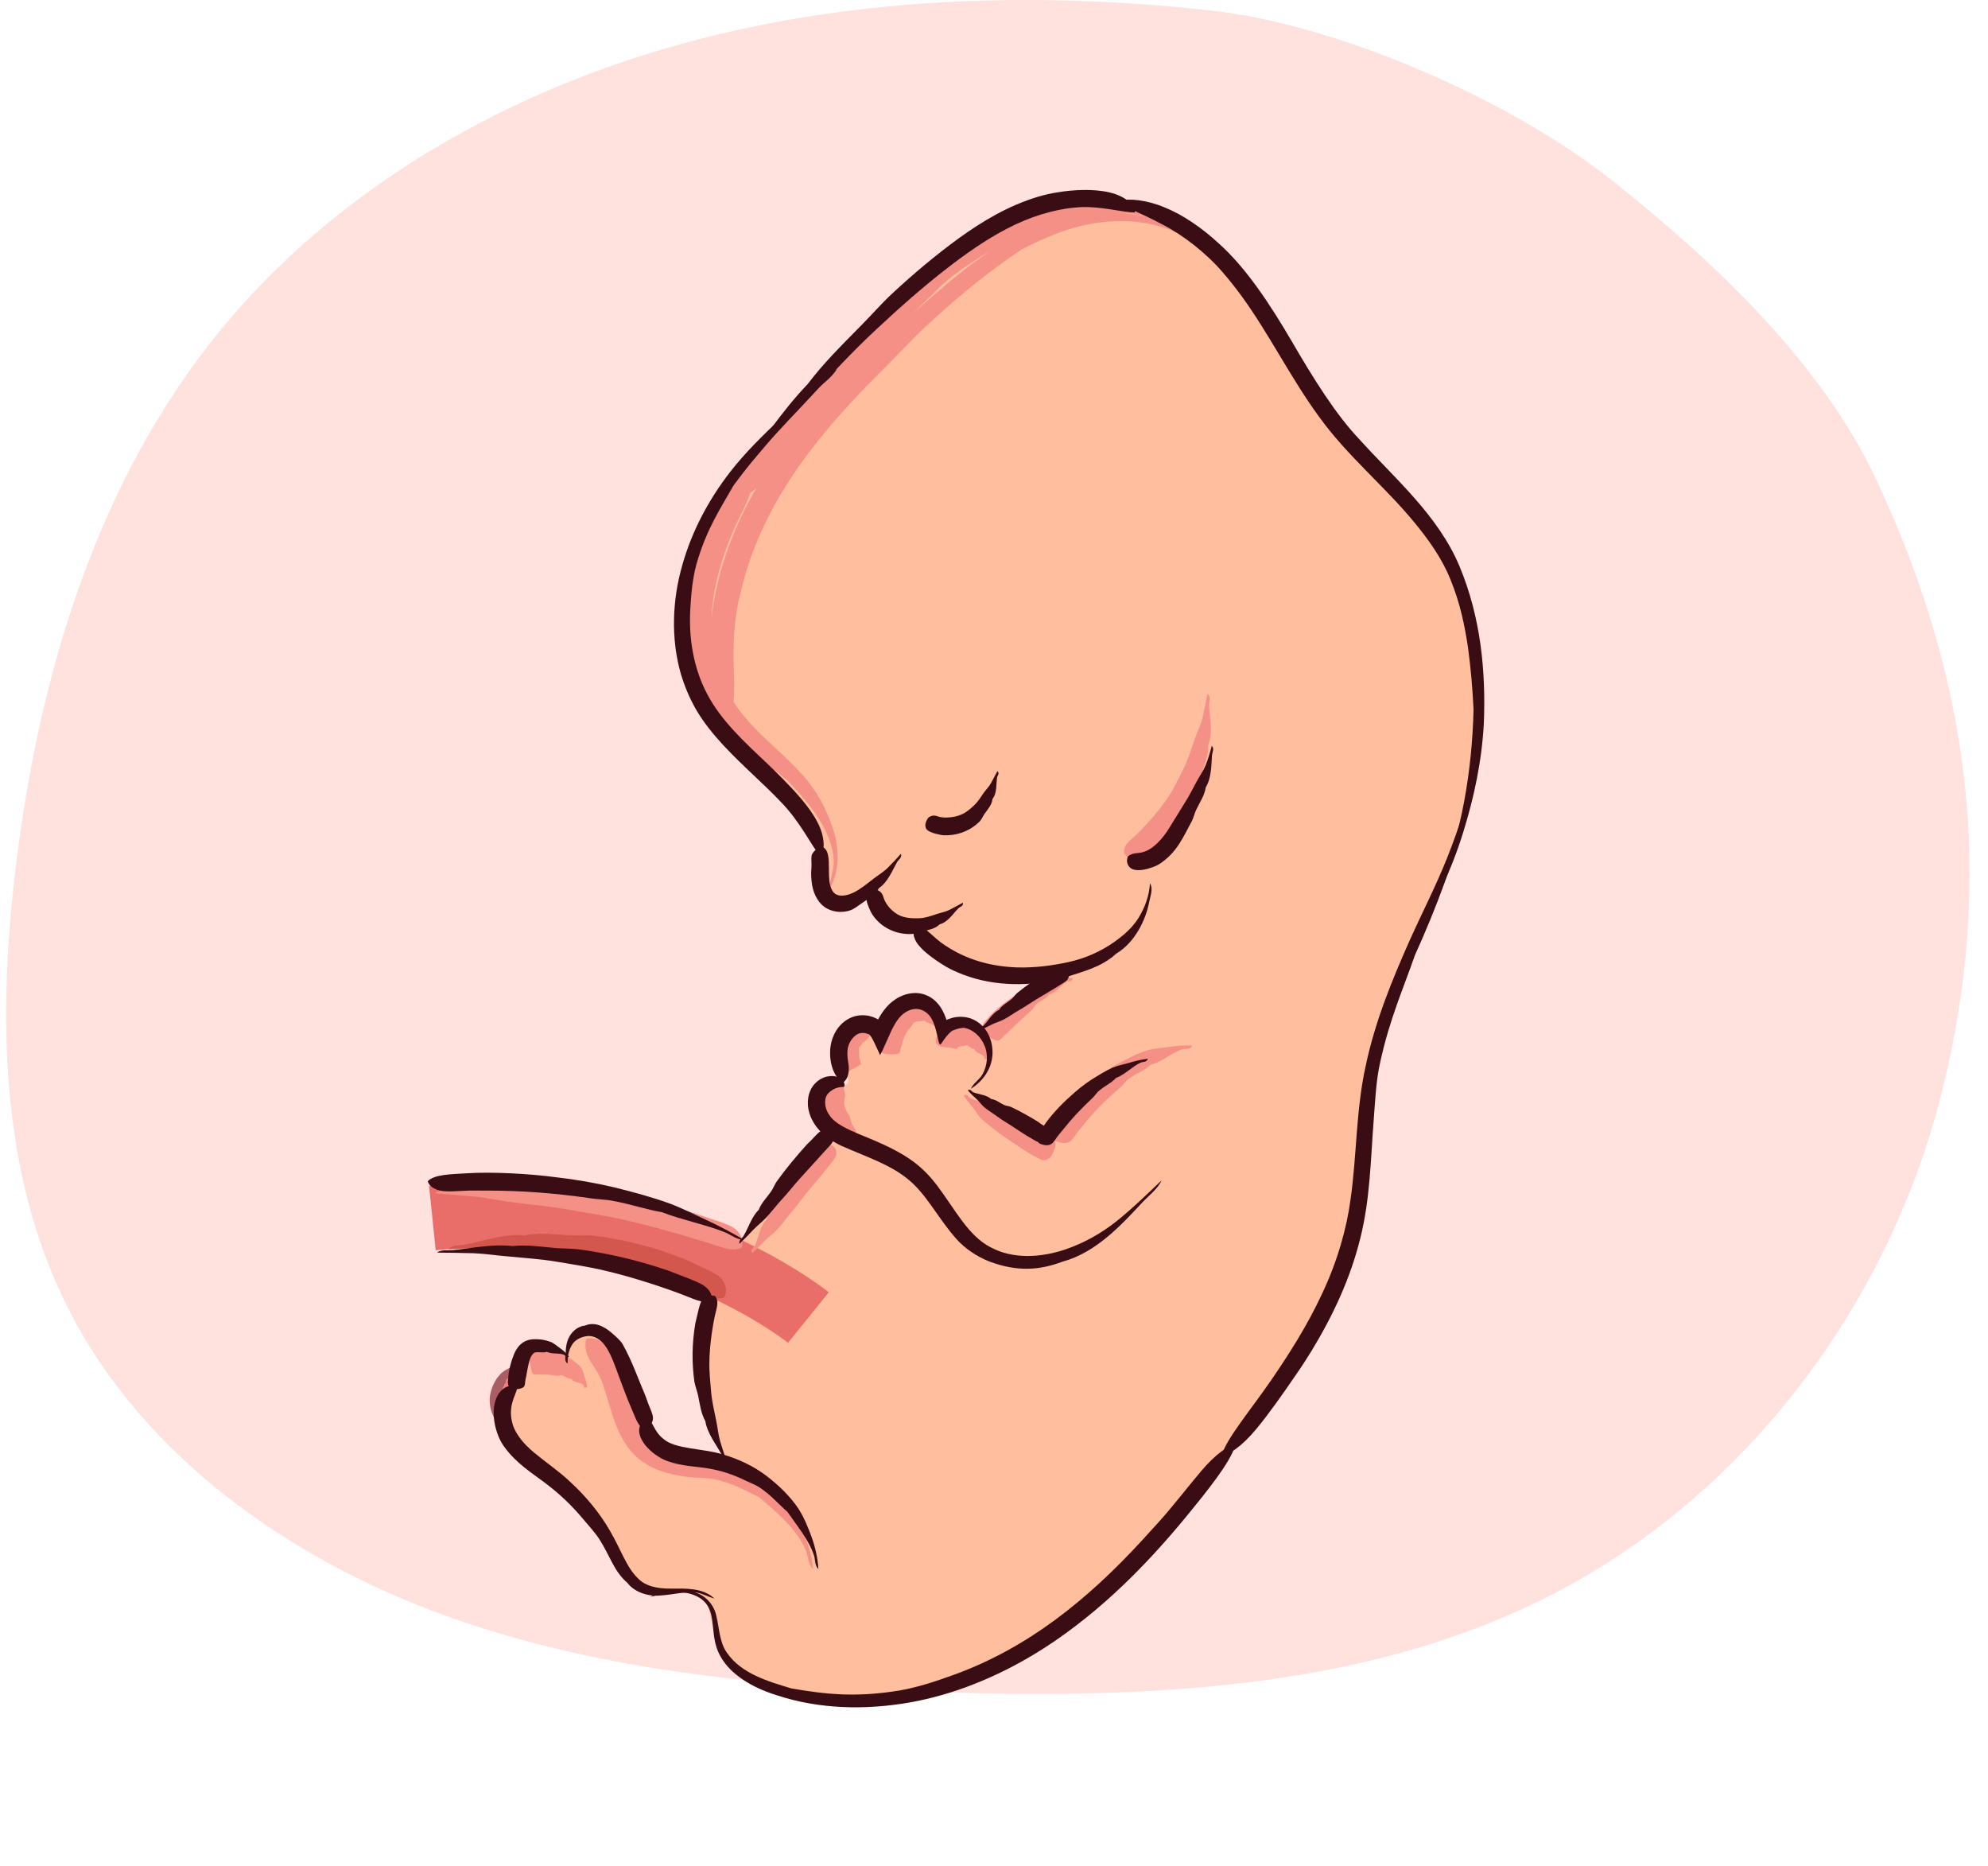 <svg width="81" height="76" viewBox="0 0 81 76" fill="none" xmlns="http://www.w3.org/2000/svg">
<path d="M49.299 0.424C41.94 -0.385 34.384 -0.116 27.286 1.924C20.189 3.965 13.562 7.853 8.974 13.461C3.927 19.631 1.593 27.502 0.644 35.309C-0.096 41.397 -0.005 47.82 2.791 53.324C5.813 59.273 11.739 63.504 18.173 65.822C24.607 68.139 31.562 68.733 38.426 68.938C46.672 69.185 55.242 68.832 62.616 65.264C70.939 61.236 76.903 53.284 79.103 44.556C81.303 35.827 80.293 27.748 76.46 19.561C74.229 14.799 69.898 10.703 65.718 7.379C61.538 4.055 54.514 0.991 49.299 0.424Z" fill="#FFE1DE"/>
<path d="M21.843 56.018C21.275 55.801 20.567 56.079 20.295 56.622C20.023 57.165 20.222 57.896 20.731 58.228C21.239 58.56 21.986 58.452 22.381 57.991C22.776 57.529 22.771 56.777 22.371 56.32C21.973 55.863 21.23 55.755 20.715 56.076" fill="#F27E84"/>
<path d="M55.542 26.828C54.975 26.612 54.267 26.89 53.994 27.432C53.723 27.975 53.922 28.706 54.431 29.039C54.939 29.371 55.686 29.261 56.081 28.801C56.476 28.34 56.47 27.588 56.071 27.131C55.672 26.673 54.93 26.565 54.415 26.886" fill="#F27E84"/>
<path fill-rule="evenodd" clip-rule="evenodd" d="M45.112 23.975C45.367 24.006 45.606 24.213 45.847 24.339C46.603 24.753 47.527 25.199 48.244 25.789C48.815 26.134 49.245 26.507 49.88 27.046C50.16 27.273 50.443 27.49 50.704 27.716C51.8 28.729 52.742 29.786 53.637 31.002C53.726 31.133 53.818 31.266 53.916 31.41C54.141 31.736 54.41 32.132 54.589 32.46C54.776 32.827 54.795 33.169 54.654 33.287C54.34 33.141 54.028 32.546 53.658 32.014C53.047 31.112 52.113 29.921 51.398 29.148C50.86 28.546 50.259 27.989 49.691 27.45C49.103 26.901 48.485 26.42 47.881 25.938C47.435 25.594 47.015 25.239 46.567 24.928C46.087 24.6 45.602 24.285 45.112 23.975Z" fill="#FAC1C5"/>
<path fill-rule="evenodd" clip-rule="evenodd" d="M55.094 26.563C54.99 26.626 54.925 26.539 54.837 26.535C54.554 26.528 54.323 26.748 54.116 26.874C54.032 27.043 53.923 27.144 53.879 27.365C53.861 27.46 53.898 27.558 53.907 27.643C53.947 28.019 54.144 28.322 54.448 28.532C54.485 28.56 54.508 28.576 54.546 28.603C54.626 28.663 54.742 28.694 54.82 28.747C54.902 28.806 54.936 28.976 54.901 29.156C54.764 29.324 54.544 29.225 54.346 29.128C53.998 28.981 53.608 28.56 53.497 28.177C53.4 27.898 53.371 27.584 53.454 27.298C53.533 27.012 53.702 26.729 53.953 26.572C54.134 26.456 54.343 26.429 54.53 26.417C54.733 26.402 54.938 26.454 55.094 26.563Z" fill="#AA5E63"/>
<path fill-rule="evenodd" clip-rule="evenodd" d="M21.534 55.565C21.465 55.669 21.363 55.619 21.276 55.65C21.002 55.755 20.822 56.037 20.626 56.222C20.563 56.419 20.45 56.546 20.415 56.787C20.397 56.89 20.444 56.993 20.455 57.081C20.518 57.47 20.77 57.793 21.107 57.978C21.147 58 21.174 58.014 21.216 58.037C21.305 58.089 21.425 58.094 21.509 58.131C21.599 58.17 21.678 58.32 21.7 58.505C21.61 58.705 21.332 58.664 21.102 58.588C20.69 58.483 20.249 58.058 20.096 57.675C19.962 57.392 19.912 57.043 19.987 56.743C20.059 56.436 20.201 56.16 20.408 55.954C20.562 55.804 20.757 55.722 20.935 55.65C21.128 55.57 21.337 55.539 21.534 55.565Z" fill="#AA5E63"/>
<path fill-rule="evenodd" clip-rule="evenodd" d="M55.838 28.935C55.815 28.831 55.9 28.846 55.933 28.802C56.037 28.659 55.999 28.442 56.093 28.305C56.066 28.173 56.123 28.084 56.13 27.936C56.132 27.872 56.091 27.806 56.085 27.75C56.059 27.503 55.985 27.314 55.847 27.19C55.833 27.177 55.82 27.163 55.807 27.148C55.775 27.111 55.72 27.107 55.696 27.073C55.675 27.038 55.674 26.879 55.694 26.698C55.79 26.51 55.978 26.596 56.112 26.685C56.365 26.822 56.547 27.193 56.569 27.44C56.598 27.629 56.597 27.818 56.556 27.983C56.512 28.151 56.478 28.306 56.399 28.455C56.339 28.564 56.235 28.647 56.153 28.732C56.066 28.825 55.956 28.899 55.838 28.935Z" fill="#FAC1C5"/>
<path fill-rule="evenodd" clip-rule="evenodd" d="M35.293 15.562C35.475 15.475 35.704 15.554 35.906 15.558C36.546 15.592 37.326 15.601 37.984 15.845C38.48 15.928 38.878 16.094 39.453 16.344C39.707 16.442 39.96 16.538 40.197 16.647C41.197 17.169 42.067 17.816 42.865 18.642C42.946 18.735 43.025 18.825 43.113 18.925C43.312 19.152 43.544 19.435 43.695 19.675C43.85 19.95 43.846 20.227 43.706 20.343C43.423 20.272 43.177 19.845 42.862 19.483C42.346 18.866 41.522 18.112 40.883 17.671C40.404 17.319 39.867 17.039 39.358 16.771C38.83 16.5 38.283 16.312 37.745 16.125C37.349 15.998 36.967 15.856 36.572 15.77C36.149 15.683 35.724 15.617 35.293 15.562Z" fill="#FAC1C5"/>
<path fill-rule="evenodd" clip-rule="evenodd" d="M22.031 58.176C22.009 58.071 22.097 58.083 22.134 58.037C22.249 57.89 22.239 57.662 22.337 57.521C22.313 57.383 22.369 57.293 22.358 57.139C22.353 57.074 22.3 57.015 22.284 56.96C22.211 56.72 22.08 56.521 21.9 56.367C21.88 56.353 21.863 56.333 21.844 56.315C21.8 56.269 21.726 56.249 21.689 56.202C21.65 56.15 21.67 55.99 21.734 55.818C21.87 55.663 22.013 55.764 22.144 55.846C22.378 55.98 22.602 56.292 22.688 56.539C22.76 56.724 22.806 56.934 22.786 57.129C22.767 57.327 22.729 57.519 22.637 57.683C22.568 57.803 22.454 57.887 22.363 57.972C22.266 58.063 22.153 58.135 22.031 58.176Z" fill="#FAC1C5"/>
<path d="M35.643 36.297C35.643 36.297 34.203 37.233 33.714 36.438C33.226 35.643 33.987 34.563 32.161 32.792C30.336 31.022 25.648 26.428 29.327 20.695C33.006 14.962 40.28 7.143 45.519 8.2C50.758 9.258 52.007 13.769 52.656 14.857C53.305 15.946 55.995 19.26 57.399 20.598C58.803 21.936 60.394 26.335 60.129 30.316C59.863 34.297 56.411 40.889 56.311 42.002C56.21 43.115 55.581 45.656 55.581 47.787C55.581 49.918 51.768 57.675 47.876 61.932C43.984 66.19 38.806 69.095 37.166 69.19C35.526 69.285 31.534 69.29 30.072 68.081C28.61 66.873 29.306 65.286 28.355 64.905C27.405 64.524 26.797 65.516 25.608 64.116C24.419 62.715 25.126 62.308 22.642 60.44C20.158 58.574 20.256 57.223 20.994 56.631C20.994 56.631 21.076 55.053 21.838 54.988C22.599 54.922 23.12 55.318 23.12 55.318C23.12 55.318 23.257 53.801 24.318 54.303C25.379 54.804 26.1 56.914 26.31 57.789C26.519 58.666 27.018 59.41 27.566 59.4C28.113 59.39 28.46 58.9 29.649 59.597C29.649 59.597 26.558 56.1 30.487 50.011C30.487 50.011 32.738 47.027 34.094 45.814C34.094 45.814 33.067 45.09 33.535 44.612C34.004 44.134 34.491 44.351 34.564 44.053C34.636 43.754 33.431 42.807 34.053 42.214C34.673 41.622 35.817 42.206 36.031 42.075C36.245 41.944 36.384 40.811 37.028 40.735C37.673 40.659 38.255 42.055 38.39 42.054C38.524 42.052 39.021 41.591 39.776 42.056C39.776 42.056 41.792 40.228 43.5 39.639C43.5 39.639 40.35 40.103 39.098 39.331C37.847 38.559 37.156 37.737 37.156 37.737C37.156 37.737 36.155 38.314 35.643 36.297Z" fill="#FFBE9D"/>
<path d="M32.938 53.669C32.938 53.669 26.746 48.671 17.617 49.614" stroke="#E96D68" stroke-width="2.643" stroke-miterlimit="10"/>
<path fill-rule="evenodd" clip-rule="evenodd" d="M47.42 8.91C46.992 8.962 46.53 8.738 46.078 8.698C44.636 8.56 43.03 9.059 41.631 9.54C40.691 10.052 39.865 10.435 38.798 11.254C38.34 11.609 37.955 12.039 37.556 12.418C35.826 14.065 34.44 15.862 32.846 17.736C32.684 17.928 32.501 18.131 32.31 18.338C31.872 18.815 31.365 19.417 30.9 19.823C30.39 20.272 29.823 20.407 29.572 20.208C29.685 19.646 30.503 18.927 31.198 18.12C32.373 16.779 33.957 14.831 35.175 13.54C36.099 12.548 37.094 11.568 38.18 10.78C39.287 9.974 40.466 9.274 41.741 8.865C42.67 8.567 43.615 8.461 44.541 8.436C45.53 8.407 46.517 8.564 47.42 8.91Z" fill="#F49085"/>
<path fill-rule="evenodd" clip-rule="evenodd" d="M33.804 36.212C33.792 35.837 33.992 35.453 33.971 35.054C33.946 34.438 33.67 33.817 33.313 33.273C32.949 32.722 32.503 32.247 32.072 31.774C31.342 31.217 30.754 30.703 29.917 29.861C29.565 29.492 29.177 29.131 28.917 28.689C27.795 26.768 27.825 24.494 28.498 22.44C28.567 22.228 28.654 22.003 28.751 21.775C28.974 21.251 29.24 20.619 29.535 20.176C29.856 19.687 30.326 19.471 30.617 19.601C30.701 20.117 30.177 20.882 29.84 21.703C29.553 22.387 29.263 23.22 29.113 24.068C28.957 24.91 28.962 25.766 29.07 26.445C29.233 27.497 29.692 28.449 30.362 29.229C31.042 30.048 31.938 30.715 32.698 31.563C33.263 32.187 33.66 32.933 33.92 33.699C34.202 34.51 34.227 35.464 33.804 36.212Z" fill="#F49085"/>
<path fill-rule="evenodd" clip-rule="evenodd" d="M49.599 10.779C49.127 10.398 48.645 9.829 48.038 9.526C47.093 9.05 45.919 8.915 44.796 9.064C43.663 9.203 42.597 9.66 41.62 10.163C40.313 11.05 39.256 11.88 37.783 13.239C37.149 13.825 36.575 14.461 35.993 15.037C33.49 17.518 31.294 20.152 30.336 23.513C30.241 23.856 30.149 24.225 30.067 24.611C29.882 25.502 29.863 26.592 29.904 27.431C29.942 28.349 29.9 29.093 29.613 29.276C29.059 28.721 28.785 26.954 28.98 25.319C29.107 23.938 29.564 22.327 30.292 20.864C31.014 19.393 31.979 18.094 32.826 17.09C34.127 15.549 35.603 14.15 37.051 12.886C38.53 11.605 39.992 10.256 41.786 9.404C43.079 8.773 44.536 8.532 45.904 8.693C47.361 8.843 48.811 9.548 49.599 10.779Z" fill="#F49085"/>
<path fill-rule="evenodd" clip-rule="evenodd" d="M49.197 28.265C49.368 28.393 49.253 28.577 49.264 28.731C49.285 29.216 49.438 29.841 49.229 30.354C49.248 30.76 49.103 31.069 48.945 31.532C48.886 31.736 48.86 31.957 48.79 32.152C48.445 32.975 47.971 33.697 47.341 34.364C47.274 34.43 47.199 34.498 47.119 34.566C46.939 34.725 46.73 34.934 46.527 35.042C46.295 35.151 45.994 35.025 45.81 34.766C45.756 34.383 46.079 34.222 46.331 33.969C46.759 33.557 47.297 32.937 47.604 32.454C47.852 32.091 48.03 31.683 48.226 31.307C48.423 30.915 48.536 30.504 48.681 30.106C48.778 29.814 48.927 29.534 49 29.235C49.072 28.918 49.135 28.597 49.197 28.265Z" fill="#F49085"/>
<path fill-rule="evenodd" clip-rule="evenodd" d="M43.698 39.84C43.683 40.025 43.553 39.947 43.477 39.986C43.232 40.113 43.041 40.445 42.754 40.499C42.627 40.695 42.45 40.723 42.249 40.882C42.161 40.948 42.116 41.081 42.038 41.146C41.703 41.447 41.393 41.725 41.083 42.039C41.051 42.072 41.014 42.103 40.973 42.134C40.881 42.202 40.81 42.331 40.705 42.377C40.592 42.429 40.334 42.298 40.101 42.081C39.92 41.771 40.112 41.647 40.249 41.48C40.479 41.198 40.876 40.886 41.161 40.685C41.378 40.528 41.599 40.365 41.835 40.252C42.077 40.14 42.302 40.008 42.551 39.937C42.733 39.886 42.939 39.905 43.116 39.876C43.307 39.844 43.5 39.831 43.698 39.84Z" fill="#F49085"/>
<path fill-rule="evenodd" clip-rule="evenodd" d="M35.64 42.138C35.582 42.3 35.549 42.179 35.502 42.189C35.347 42.225 35.278 42.475 35.148 42.452C35.127 42.595 35.044 42.581 34.995 42.675C34.974 42.715 35.015 42.802 35.011 42.835C34.993 42.987 35.008 43.116 35.054 43.227C35.059 43.238 35.058 43.251 35.056 43.263C35.052 43.295 35.104 43.315 35.075 43.348C35.042 43.383 34.805 43.519 34.522 43.666C34.186 43.77 34.162 43.595 34.107 43.462C34 43.226 34.038 42.862 34.136 42.633C34.202 42.456 34.303 42.268 34.455 42.153C34.606 42.037 34.756 41.926 34.934 41.897C35.066 41.877 35.207 41.943 35.318 41.968C35.437 41.994 35.551 42.05 35.64 42.138Z" fill="#F49085"/>
<path fill-rule="evenodd" clip-rule="evenodd" d="M38.268 42.174C38.111 42.086 38.228 42.025 38.203 41.944C38.102 41.692 37.779 41.699 37.661 41.568C37.502 41.633 37.423 41.573 37.263 41.641C37.197 41.672 37.169 41.777 37.126 41.82C36.932 42.014 36.833 42.231 36.756 42.53C36.748 42.56 36.737 42.593 36.721 42.625C36.686 42.701 36.701 42.813 36.643 42.885C36.581 42.963 36.298 42.973 35.985 42.91C35.663 42.762 35.748 42.593 35.773 42.407C35.808 42.094 36.014 41.642 36.29 41.373C36.483 41.172 36.73 40.985 37.035 40.924C37.326 40.86 37.697 40.865 37.964 41.055C38.155 41.19 38.239 41.409 38.305 41.589C38.382 41.782 38.372 42.014 38.268 42.174Z" fill="#F49085"/>
<path fill-rule="evenodd" clip-rule="evenodd" d="M40.215 43.135C40.047 43.175 40.127 43.074 40.096 43.037C39.998 42.914 39.72 42.887 39.699 42.731C39.543 42.724 39.532 42.629 39.418 42.585C39.368 42.567 39.285 42.616 39.245 42.615C39.053 42.608 38.997 42.679 38.98 42.738C38.978 42.744 38.975 42.746 38.97 42.746C38.955 42.749 38.995 42.773 38.967 42.747C38.936 42.71 38.664 42.662 38.346 42.637C38.004 42.519 38.129 42.26 38.245 42.103C38.34 41.954 38.504 41.825 38.694 41.757C38.885 41.683 39.105 41.683 39.249 41.708C39.483 41.745 39.698 41.829 39.845 41.967C39.995 42.106 40.133 42.243 40.196 42.404C40.242 42.523 40.212 42.671 40.226 42.778C40.241 42.895 40.236 43.012 40.215 43.135Z" fill="#F49085"/>
<path fill-rule="evenodd" clip-rule="evenodd" d="M34.889 46.107C34.764 46.228 34.774 46.096 34.727 46.078C34.579 46.02 34.275 46.083 34.188 45.889C34.008 45.877 33.962 45.748 33.836 45.613C33.781 45.554 33.667 45.517 33.617 45.444C33.406 45.099 33.364 44.686 33.545 44.258C33.566 44.215 33.593 44.169 33.63 44.127C33.706 44.03 33.802 43.881 33.934 43.841C34.087 43.792 34.28 44.023 34.376 44.323C34.453 44.668 34.437 44.628 34.423 44.685C34.419 44.76 34.38 44.894 34.395 44.994C34.404 45.069 34.441 45.11 34.468 45.207C34.493 45.3 34.569 45.372 34.62 45.481C34.659 45.562 34.665 45.698 34.719 45.788C34.776 45.882 34.834 45.986 34.889 46.107Z" fill="#F49085"/>
<path fill-rule="evenodd" clip-rule="evenodd" d="M48.574 42.59C48.486 42.782 48.309 42.7 48.173 42.741C47.743 42.882 47.337 43.26 46.884 43.373C46.63 43.617 46.352 43.686 46.013 43.929C45.864 44.029 45.767 44.204 45.635 44.307C45.077 44.779 44.594 45.258 44.145 45.823C44.102 45.881 44.05 45.942 43.994 46.002C43.864 46.14 43.767 46.352 43.632 46.472C43.49 46.607 43.177 46.58 42.898 46.424C42.688 46.113 42.932 45.829 43.126 45.533C43.446 45.026 44.04 44.436 44.49 44.076C44.828 43.79 45.193 43.522 45.571 43.318C45.961 43.111 46.343 42.911 46.747 42.784C47.044 42.697 47.356 42.691 47.645 42.644C47.954 42.595 48.265 42.577 48.574 42.59Z" fill="#F49085"/>
<path fill-rule="evenodd" clip-rule="evenodd" d="M17.73 48.605C17.95 48.429 18.248 48.537 18.504 48.518C19.318 48.47 20.288 48.262 21.162 48.403C21.799 48.332 22.333 48.433 23.12 48.508C23.462 48.532 23.807 48.511 24.135 48.543C25.544 48.717 26.861 48.998 28.243 49.402C28.386 49.451 28.531 49.499 28.688 49.553C29.044 49.679 29.485 49.802 29.804 49.962C30.153 50.147 30.319 50.509 30.225 50.815C29.845 51.035 29.276 50.755 28.689 50.578C27.707 50.275 26.337 49.885 25.368 49.678C24.626 49.507 23.861 49.401 23.136 49.267C22.39 49.135 21.654 49.077 20.93 48.98C20.402 48.917 19.891 48.795 19.377 48.748C18.876 48.705 18.34 48.658 17.73 48.605Z" fill="#F49085"/>
<path fill-rule="evenodd" clip-rule="evenodd" d="M30.645 51.046C30.55 50.877 30.716 50.829 30.764 50.73C30.919 50.416 30.952 49.944 31.233 49.677C31.289 49.386 31.467 49.228 31.642 48.935C31.717 48.808 31.74 48.642 31.811 48.519C32.129 47.992 32.472 47.522 32.865 47.039C32.905 46.99 32.953 46.941 33.004 46.891C33.12 46.778 33.227 46.607 33.361 46.524C33.51 46.433 33.791 46.54 34.023 46.758C34.184 47.087 33.962 47.244 33.804 47.454C33.539 47.806 33.139 48.258 32.873 48.586C32.667 48.837 32.484 49.109 32.275 49.344C32.06 49.586 31.889 49.85 31.676 50.079C31.521 50.248 31.315 50.375 31.162 50.538C30.999 50.712 30.829 50.882 30.645 51.046Z" fill="#F49085"/>
<path fill-rule="evenodd" clip-rule="evenodd" d="M33.129 63.917C32.907 63.708 32.939 63.373 32.815 63.11C32.443 62.263 31.623 61.579 30.927 60.984C30.318 60.702 29.848 60.394 29.026 60.243C28.671 60.179 28.297 60.208 27.936 60.153C27.547 60.096 27.146 60.012 26.752 59.853C26.358 59.692 25.972 59.433 25.687 59.086C25.116 58.386 24.937 57.566 24.714 56.854C24.668 56.711 24.623 56.564 24.573 56.407C24.458 56.049 24.226 55.697 24.059 55.461C23.896 55.203 23.803 54.871 23.881 54.551C24.092 54.456 24.415 54.546 24.683 54.785C24.96 55.018 25.17 55.368 25.334 55.703C25.627 56.272 25.773 56.985 25.975 57.57C26.173 58.174 26.464 58.621 26.828 58.846C27.381 59.222 28.22 59.285 29.052 59.479C29.928 59.673 30.809 60.055 31.46 60.645C31.947 61.07 32.277 61.606 32.569 62.126C32.881 62.685 33.069 63.302 33.129 63.917Z" fill="#F49085"/>
<path fill-rule="evenodd" clip-rule="evenodd" d="M23.914 56.515C23.746 56.57 23.809 56.456 23.77 56.416C23.636 56.293 23.347 56.321 23.275 56.157C23.108 56.175 23.064 56.071 22.918 56.025C22.856 56.004 22.759 56.056 22.703 56.043C22.448 56.004 22.223 55.981 21.991 55.99C21.968 55.993 21.943 55.99 21.917 55.984C21.858 55.968 21.786 56.015 21.731 55.977C21.673 55.938 21.605 55.667 21.569 55.35C21.601 55 21.768 55.036 21.918 55.012C22.176 54.967 22.532 55.043 22.764 55.127C22.945 55.184 23.128 55.253 23.277 55.365C23.427 55.481 23.582 55.581 23.69 55.731C23.768 55.843 23.784 56.004 23.831 56.119C23.881 56.242 23.91 56.377 23.914 56.515Z" fill="#F49085"/>
<path fill-rule="evenodd" clip-rule="evenodd" d="M39.27 44.627C39.43 44.534 39.443 44.688 39.519 44.73C39.763 44.864 40.158 44.865 40.353 45.099C40.594 45.125 40.71 45.273 40.947 45.398C41.049 45.451 41.191 45.445 41.29 45.495C41.72 45.705 42.109 45.927 42.522 46.169C42.565 46.194 42.607 46.224 42.65 46.259C42.748 46.337 42.897 46.388 42.972 46.486C43.054 46.593 42.976 46.873 42.803 47.139C42.528 47.372 42.376 47.211 42.186 47.117C41.866 46.959 41.466 46.677 41.185 46.484C40.97 46.336 40.741 46.202 40.548 46.035C40.35 45.865 40.136 45.728 39.958 45.547C39.828 45.415 39.743 45.229 39.624 45.094C39.497 44.95 39.379 44.797 39.27 44.627Z" fill="#F49085"/>
<path fill-rule="evenodd" clip-rule="evenodd" d="M18.277 50.888C18.448 50.684 18.735 50.75 18.963 50.697C19.691 50.549 20.559 50.244 21.374 50.321C21.954 50.206 22.452 50.271 23.179 50.319C23.495 50.33 23.814 50.305 24.118 50.328C25.423 50.482 26.641 50.793 27.885 51.285C28.011 51.339 28.145 51.401 28.282 51.468C28.6 51.617 28.993 51.782 29.267 51.97C29.562 52.19 29.654 52.562 29.511 52.846C29.121 53.019 28.655 52.691 28.144 52.474C27.295 52.099 26.085 51.663 25.215 51.453C24.551 51.276 23.86 51.187 23.204 51.076C22.527 50.97 21.861 50.957 21.203 50.913C20.724 50.891 20.252 50.817 19.782 50.825C19.282 50.838 18.783 50.861 18.277 50.888Z" fill="#D4574E"/>
<path fill-rule="evenodd" clip-rule="evenodd" d="M49.372 30.38C49.488 30.497 49.393 30.64 49.382 30.764C49.355 31.162 49.364 31.685 49.128 32.071C49.078 32.396 48.917 32.622 48.742 32.978C48.667 33.131 48.634 33.308 48.559 33.453C48.227 34.05 47.97 34.734 47.214 35.211C47.138 35.256 47.05 35.296 46.955 35.327C46.742 35.404 46.454 35.48 46.219 35.428C45.952 35.37 45.858 35.092 45.957 34.885C46.17 34.71 46.346 34.786 46.588 34.704C46.982 34.598 47.392 34.142 47.646 33.719C47.844 33.399 48.027 33.101 48.24 32.756C48.445 32.442 48.603 32.12 48.77 31.812C48.891 31.588 49.042 31.38 49.132 31.147C49.228 30.9 49.309 30.647 49.372 30.38Z" fill="#3A0C13"/>
<path fill-rule="evenodd" clip-rule="evenodd" d="M40.639 31.412C40.743 31.51 40.638 31.587 40.625 31.67C40.582 31.93 40.633 32.299 40.439 32.544C40.413 32.774 40.283 32.919 40.12 33.144C40.05 33.241 40.004 33.369 39.919 33.458C39.537 33.837 39.025 34.046 38.442 34.024C38.382 34.017 38.318 34.011 38.252 33.992C38.102 33.959 37.907 33.914 37.788 33.816C37.651 33.705 37.691 33.466 37.838 33.293C38.065 33.153 38.158 33.258 38.319 33.283C38.573 33.333 38.961 33.284 39.2 33.166C39.387 33.082 39.534 32.949 39.688 32.806C39.847 32.662 39.955 32.475 40.082 32.295C40.174 32.163 40.302 32.041 40.381 31.894C40.45 31.766 40.532 31.611 40.639 31.412Z" fill="#3A0C13"/>
<path fill-rule="evenodd" clip-rule="evenodd" d="M36.708 34.777C36.761 34.932 36.614 35.011 36.552 35.115C36.361 35.45 36.18 35.922 35.819 36.172C35.644 36.442 35.421 36.581 35.09 36.809C34.946 36.904 34.802 37.035 34.619 37.089C34.241 37.21 33.724 37.148 33.409 36.774C33.11 36.413 33.06 35.99 33.05 35.616C33.049 35.541 33.053 35.462 33.06 35.385C33.075 35.204 33.05 35.01 33.064 34.875C33.084 34.733 33.241 34.582 33.453 34.483C33.75 34.537 33.772 34.954 33.77 35.253C33.779 35.521 33.764 35.792 33.815 36.016C33.864 36.249 33.966 36.384 34.07 36.434C34.247 36.527 34.516 36.485 34.779 36.357C35.056 36.225 35.333 35.993 35.592 35.794C35.783 35.645 36 35.52 36.172 35.348C36.356 35.167 36.533 34.977 36.708 34.777Z" fill="#3A0C13"/>
<path fill-rule="evenodd" clip-rule="evenodd" d="M39.234 36.771C39.257 36.918 39.117 36.931 39.05 36.997C38.84 37.208 38.627 37.56 38.286 37.653C38.098 37.831 37.879 37.87 37.574 37.94C37.441 37.969 37.306 38.038 37.168 38.044C36.586 38.084 35.939 37.832 35.561 37.279C35.521 37.224 35.486 37.159 35.455 37.088C35.383 36.93 35.291 36.725 35.303 36.549C35.312 36.35 35.535 36.233 35.763 36.26C36 36.38 35.968 36.533 36.055 36.698C36.183 36.971 36.49 37.257 36.776 37.336C36.99 37.408 37.231 37.41 37.464 37.403C37.705 37.394 37.93 37.312 38.163 37.234C38.333 37.177 38.527 37.145 38.693 37.06C38.838 36.983 39.013 36.89 39.234 36.771Z" fill="#3A0C13"/>
<path fill-rule="evenodd" clip-rule="evenodd" d="M46.856 35.981C46.989 36.193 46.879 36.478 46.829 36.711C46.693 37.464 46.246 38.385 45.491 38.839C45.031 39.259 44.52 39.462 43.787 39.689C43.468 39.787 43.156 39.907 42.84 39.964C41.486 40.195 40.089 40.136 38.769 39.497C38.636 39.431 38.495 39.352 38.356 39.26C38.035 39.053 37.651 38.781 37.422 38.493C37.163 38.177 37.167 37.809 37.343 37.661C37.687 37.73 38.012 38.185 38.484 38.494C38.867 38.755 39.369 39.008 39.901 39.163C40.432 39.324 40.987 39.393 41.446 39.407C42.149 39.428 42.875 39.334 43.539 39.189C44.223 39.037 44.844 38.759 45.379 38.385C45.764 38.115 46.129 37.802 46.38 37.404C46.646 36.979 46.823 36.496 46.856 35.981Z" fill="#3A0C13"/>
<path fill-rule="evenodd" clip-rule="evenodd" d="M34.105 15.026C33.878 15.403 33.42 15.708 33.079 16.041C31.986 17.1 30.86 18.477 29.897 19.761C29.324 20.757 28.778 21.584 28.381 22.965C28.216 23.562 28.165 24.172 28.129 24.75C28.049 26.004 28.261 27.237 28.824 28.292C29.384 29.35 30.301 30.199 31.253 31.095C31.448 31.28 31.657 31.484 31.869 31.702C32.359 32.197 32.957 32.833 33.283 33.448C33.657 34.121 33.604 34.75 33.404 34.855C33.06 34.449 32.594 33.45 31.793 32.644C31.149 31.957 30.27 31.215 29.465 30.35C29.066 29.917 28.687 29.451 28.39 28.953C28.096 28.453 27.889 27.94 27.745 27.465C27.322 26 27.398 24.422 27.796 23.036C28.195 21.605 28.901 20.317 29.758 19.213C30.387 18.406 31.097 17.724 31.795 17.055C32.542 16.339 33.319 15.676 34.105 15.026Z" fill="#3A0C13"/>
<path fill-rule="evenodd" clip-rule="evenodd" d="M29.367 20.301C29.503 19.918 29.87 19.57 30.134 19.219C30.964 18.099 31.87 16.727 32.906 15.648C33.555 14.794 34.207 14.151 35.15 13.193C35.558 12.781 35.935 12.345 36.342 11.967C37.224 11.147 38.119 10.396 39.072 9.701C40.028 9.012 41.073 8.383 42.288 8.016C42.538 7.943 42.811 7.876 43.098 7.833C43.755 7.724 44.579 7.688 45.206 7.839C45.903 7.995 46.3 8.428 46.242 8.649C45.745 8.671 44.774 8.343 43.758 8.463C42.918 8.536 41.941 8.835 41.039 9.309C40.134 9.777 39.297 10.379 38.625 10.899C37.593 11.694 36.603 12.576 35.677 13.442C34.726 14.329 33.863 15.263 33.011 16.182C32.39 16.853 31.764 17.484 31.19 18.155C30.604 18.844 30.005 19.549 29.367 20.301Z" fill="#3A0C13"/>
<path fill-rule="evenodd" clip-rule="evenodd" d="M57.643 38.137C57.865 37.519 58.327 36.837 58.614 36.167C59.546 34.04 59.983 31.347 60.039 28.908C59.998 28.031 59.927 27.225 59.812 26.369C59.683 25.516 59.505 24.607 59.095 23.599C58.744 22.725 58.198 21.976 57.633 21.287C56.405 19.793 54.889 18.57 53.735 16.963C52.579 15.381 51.731 13.634 50.587 12.059C50.352 11.74 50.09 11.404 49.801 11.073C49.14 10.303 48.177 9.555 47.352 9.138C46.463 8.659 45.706 8.422 45.626 8.17C46.014 8.083 46.71 8.135 47.453 8.45C48.2 8.749 48.975 9.287 49.637 9.897C50.782 10.911 51.777 12.441 52.654 13.941C53.533 15.453 54.428 16.885 55.388 17.897C56.809 19.473 58.597 20.986 59.467 23.068C60.34 25.161 60.542 27.354 60.458 29.468C60.375 31.015 60.057 32.486 59.62 33.895C59.154 35.403 58.485 36.829 57.643 38.137Z" fill="#3A0C13"/>
<path fill-rule="evenodd" clip-rule="evenodd" d="M60.08 31.215C60.123 31.765 59.913 32.433 59.76 33.02C59.306 34.9 58.502 37.039 57.647 38.915C57.164 40.312 56.634 41.462 56.237 43.26C56.063 44.034 56.034 44.819 55.974 45.575C55.846 47.211 55.83 48.85 55.418 50.464C55.02 52.071 54.314 53.588 53.434 55.034C53.25 55.329 53.051 55.646 52.829 55.962C52.328 56.696 51.717 57.571 51.187 58.21C50.606 58.91 50.023 59.32 49.794 59.239C49.988 58.585 50.967 57.42 51.792 56.222C52.484 55.216 53.273 53.989 53.872 52.688C54.489 51.392 54.871 50.029 55.025 48.874C55.283 47.103 55.244 45.218 55.642 43.429C56.028 41.598 56.719 39.923 57.429 38.323C57.954 37.155 58.52 36.062 58.969 34.928C59.448 33.718 59.851 32.489 60.08 31.215Z" fill="#3A0C13"/>
<path fill-rule="evenodd" clip-rule="evenodd" d="M33.345 63.914C33.183 63.762 33.23 63.521 33.155 63.33C32.947 62.71 32.458 62.133 32.085 61.585C31.717 61.27 31.468 60.947 30.974 60.607C30.761 60.463 30.514 60.383 30.299 60.274C29.829 60.049 29.346 59.895 28.855 59.816C28.363 59.731 27.807 59.733 27.203 59.52C27.083 59.477 26.944 59.412 26.817 59.328C26.524 59.143 26.192 58.839 26.078 58.485C25.943 58.079 26.215 57.774 26.439 57.818C26.643 58.03 26.686 58.342 27.021 58.604C27.497 59.046 28.666 58.987 29.5 59.26C30.12 59.444 30.72 59.732 31.217 60.11C31.726 60.498 32.18 60.935 32.523 61.442C32.767 61.817 32.926 62.222 33.071 62.616C33.223 63.04 33.317 63.477 33.345 63.914Z" fill="#3A0C13"/>
<path fill-rule="evenodd" clip-rule="evenodd" d="M23.129 55.542C22.98 55.452 23.045 55.273 23.049 55.14C23.05 54.925 23.071 54.672 23.203 54.44C23.33 54.209 23.572 54.019 23.841 53.995C24.215 53.838 24.596 54.006 24.941 54.31C25.095 54.446 25.262 54.583 25.366 54.748C25.775 55.482 25.983 56.13 26.294 56.849C26.323 56.929 26.348 57 26.38 57.086C26.444 57.278 26.558 57.497 26.598 57.685C26.641 57.892 26.508 58.108 26.297 58.204C26.009 58.152 25.92 57.811 25.782 57.501C25.55 56.98 25.28 56.237 25.089 55.72C24.945 55.323 24.789 54.97 24.591 54.735C24.378 54.482 24.106 54.381 23.861 54.435C23.672 54.468 23.444 54.565 23.316 54.764C23.18 54.976 23.114 55.253 23.129 55.542Z" fill="#3A0C13"/>
<path fill-rule="evenodd" clip-rule="evenodd" d="M23.183 55.264C23.064 55.332 23.045 55.219 22.979 55.191C22.767 55.099 22.481 55.168 22.281 55.066C22.112 55.122 21.975 55.056 21.802 55.093C21.726 55.11 21.687 55.19 21.665 55.219C21.572 55.32 21.495 55.737 21.44 56.066C21.434 56.102 21.426 56.139 21.415 56.178C21.391 56.267 21.403 56.382 21.364 56.463C21.321 56.552 21.116 56.602 20.885 56.587C20.641 56.487 20.697 56.305 20.707 56.128C20.725 55.82 20.826 55.442 20.953 55.138C21.008 55.017 21.085 54.871 21.228 54.747C21.374 54.62 21.559 54.563 21.704 54.554C22.007 54.542 22.21 54.579 22.43 54.659C22.585 54.721 22.709 54.842 22.835 54.928C22.969 55.022 23.087 55.134 23.183 55.264Z" fill="#3A0C13"/>
<path fill-rule="evenodd" clip-rule="evenodd" d="M29.107 65.113C28.843 65.05 28.587 64.881 28.299 64.863C27.855 64.834 27.399 64.961 26.911 64.991C26.43 65.043 25.86 64.869 25.557 64.471C25.013 64.003 24.864 63.398 24.432 62.717C24.243 62.418 23.996 62.165 23.785 61.908C23.323 61.351 22.817 60.865 22.258 60.444C21.704 60.018 21.038 59.624 20.536 58.921C20.435 58.782 20.336 58.596 20.271 58.407C20.111 57.975 20.038 57.386 20.229 56.941C20.327 56.698 20.519 56.53 20.688 56.476C20.856 56.416 21 56.466 21.072 56.548C21.033 56.728 20.941 56.887 20.881 57.106C20.817 57.319 20.793 57.601 20.853 57.872C20.936 58.333 21.29 58.782 21.774 59.182C22.249 59.575 22.815 59.962 23.22 60.351C23.852 60.93 24.417 61.604 24.834 62.325C25.277 63.066 25.524 63.852 25.993 64.293C26.307 64.621 26.803 64.719 27.356 64.711C27.914 64.71 28.624 64.665 29.107 65.113Z" fill="#3A0C13"/>
<path fill-rule="evenodd" clip-rule="evenodd" d="M26.497 65.049C26.964 64.784 27.678 64.667 28.245 64.844C28.706 64.95 29.1 65.344 29.194 65.857C29.312 66.349 29.316 66.898 29.615 67.32C30.207 68.178 31.292 68.49 32.237 68.775C33.651 69.021 34.893 69.154 36.677 68.857C37.444 68.719 38.175 68.472 38.869 68.22C41.894 67.123 44.307 65.16 46.502 62.779C46.727 62.531 46.968 62.267 47.219 61.992C47.791 61.355 48.422 60.537 48.944 59.92C49.518 59.244 50.081 58.83 50.313 58.909C50.136 59.557 49.192 60.732 48.269 61.855C47.491 62.798 46.51 63.89 45.434 64.879C44.361 65.871 43.193 66.752 42.164 67.369C40.59 68.324 38.826 69.042 37.052 69.351C35.24 69.666 33.38 69.62 31.681 69.065C31.066 68.877 30.453 68.602 29.942 68.171C29.687 67.956 29.464 67.69 29.309 67.385C29.154 67.077 29.096 66.734 29.068 66.433C29.033 66.109 29.013 65.8 28.902 65.544C28.795 65.288 28.578 65.097 28.306 64.986C27.756 64.753 27.109 64.896 26.497 65.049Z" fill="#3A0C13"/>
<path fill-rule="evenodd" clip-rule="evenodd" d="M47.326 48.084C47.179 48.424 46.813 48.694 46.544 48.98C45.707 49.88 44.657 51.027 43.301 51.389C42.395 51.732 41.472 51.829 40.29 51.378C39.785 51.175 39.311 50.855 38.966 50.467C38.219 49.626 37.763 48.665 37.02 48.056C36.277 47.432 35.304 47.128 34.278 46.672C34.065 46.57 33.827 46.441 33.604 46.252C33.347 46.042 33.086 45.715 32.975 45.331C32.856 44.948 32.905 44.469 33.19 44.155C33.483 43.831 33.89 43.777 34.138 43.877C34.399 43.98 34.444 44.183 34.389 44.276C34.184 44.271 33.952 44.323 33.752 44.531C33.576 44.698 33.563 45.093 33.779 45.403C34.102 45.931 35.066 46.189 35.941 46.597C36.384 46.797 36.828 47.031 37.219 47.322C37.615 47.612 37.936 47.968 38.18 48.288C38.924 49.277 39.456 50.347 40.364 50.808C41.288 51.307 42.445 51.227 43.434 50.886C44.16 50.634 44.851 50.251 45.462 49.77C46.115 49.251 46.716 48.664 47.326 48.084Z" fill="#3A0C13"/>
<path fill-rule="evenodd" clip-rule="evenodd" d="M39.559 44.349C39.656 44.122 39.903 43.988 40.028 43.766C40.226 43.427 40.276 42.966 40.113 42.59C39.959 42.211 39.638 41.93 39.275 41.867C39.127 41.875 38.992 41.907 38.869 41.96C38.755 41.971 38.53 42.231 38.328 42.542C38.246 42.57 38.226 42.301 38.169 42.103C38.123 41.895 38.045 41.654 37.985 41.55C37.855 41.279 37.622 41.135 37.422 41.106C37.148 41.057 36.827 41.223 36.631 41.47C36.578 41.535 36.528 41.604 36.483 41.679L36.417 41.795L36.32 41.982L36.084 42.506L35.965 42.773L35.859 42.98C35.667 42.566 35.478 42.109 35.377 42.124C35.313 42.096 35.238 42.077 35.163 42.076C35.014 42.074 34.891 42.131 34.773 42.255C34.712 42.319 34.654 42.404 34.606 42.503C34.488 42.735 34.522 43.059 34.569 43.337C34.615 43.636 34.557 43.955 34.361 44.087C34.035 43.973 33.736 43.323 33.844 42.593C33.907 42.199 34.132 41.72 34.626 41.473C34.881 41.349 35.17 41.327 35.431 41.388C35.497 41.405 35.562 41.424 35.626 41.451C35.679 41.472 35.777 41.526 35.762 41.519C35.777 41.527 35.771 41.524 35.775 41.527C35.778 41.535 35.782 41.517 35.782 41.517C35.809 41.47 35.836 41.423 35.862 41.378C35.91 41.298 35.964 41.221 36.019 41.148C36.275 40.803 36.693 40.489 37.206 40.454C37.463 40.431 37.745 40.508 37.96 40.656C38.177 40.805 38.325 41.007 38.421 41.199C38.469 41.291 38.505 41.383 38.539 41.474C38.57 41.561 38.547 41.505 38.555 41.529C38.556 41.533 38.553 41.562 38.56 41.548C38.593 41.539 38.477 41.564 38.822 41.455C39.068 41.398 39.324 41.406 39.563 41.49C40.24 41.749 40.47 42.428 40.437 42.97C40.397 43.582 40.011 44.069 39.559 44.349Z" fill="#3A0C13"/>
<path fill-rule="evenodd" clip-rule="evenodd" d="M46.773 43.127C46.72 43.278 46.571 43.242 46.465 43.289C46.134 43.447 45.829 43.775 45.472 43.91C45.278 44.12 45.059 44.203 44.794 44.419C44.677 44.51 44.602 44.651 44.498 44.741C44.057 45.153 43.669 45.562 43.3 46.032C43.262 46.081 43.219 46.131 43.175 46.181C43.068 46.297 42.982 46.47 42.872 46.571C42.755 46.684 42.519 46.674 42.318 46.557C42.178 46.318 42.375 46.091 42.532 45.855C42.794 45.452 43.258 44.968 43.605 44.662C43.867 44.421 44.146 44.19 44.436 44.002C44.735 43.814 45.025 43.627 45.337 43.489C45.567 43.393 45.813 43.353 46.038 43.284C46.28 43.211 46.525 43.158 46.773 43.127Z" fill="#3A0C13"/>
<path fill-rule="evenodd" clip-rule="evenodd" d="M39.43 44.415C39.548 44.341 39.58 44.459 39.649 44.489C39.867 44.588 40.193 44.586 40.382 44.769C40.584 44.79 40.696 44.907 40.905 45.008C40.995 45.051 41.112 45.052 41.199 45.093C41.574 45.271 41.914 45.464 42.272 45.681C42.309 45.704 42.346 45.73 42.383 45.76C42.47 45.828 42.595 45.88 42.663 45.962C42.736 46.054 42.686 46.264 42.555 46.455C42.343 46.612 42.212 46.475 42.053 46.39C41.787 46.246 41.443 46.009 41.2 45.85C41.014 45.728 40.816 45.619 40.643 45.487C40.466 45.353 40.277 45.248 40.112 45.109C39.991 45.008 39.899 44.867 39.784 44.765C39.661 44.656 39.543 44.542 39.43 44.415Z" fill="#3A0C13"/>
<path fill-rule="evenodd" clip-rule="evenodd" d="M39.887 41.983C39.87 41.84 40.002 41.844 40.065 41.784C40.267 41.594 40.429 41.264 40.706 41.136C40.83 40.942 41.003 40.87 41.213 40.7C41.303 40.625 41.366 40.512 41.453 40.441C41.831 40.136 42.21 39.878 42.628 39.621C42.671 39.595 42.72 39.57 42.771 39.547C42.886 39.492 43.01 39.394 43.131 39.363C43.263 39.332 43.439 39.468 43.549 39.672C43.576 39.94 43.37 40.003 43.197 40.119C42.904 40.311 42.484 40.547 42.199 40.723C41.978 40.857 41.767 41.01 41.548 41.132C41.325 41.257 41.124 41.408 40.905 41.524C40.746 41.611 40.561 41.655 40.404 41.737C40.237 41.826 40.066 41.908 39.887 41.983Z" fill="#3A0C13"/>
<path fill-rule="evenodd" clip-rule="evenodd" d="M30.13 50.666C30.088 50.51 30.236 50.448 30.296 50.346C30.493 50.024 30.62 49.568 30.914 49.281C31.023 48.999 31.208 48.828 31.419 48.531C31.51 48.401 31.565 48.243 31.651 48.12C32.035 47.589 32.43 47.114 32.874 46.622C32.92 46.572 32.972 46.521 33.028 46.47C33.154 46.351 33.283 46.183 33.419 46.089C33.571 45.987 33.804 46.041 33.972 46.201C34.055 46.47 33.819 46.646 33.633 46.861C33.236 47.299 32.857 47.716 32.562 48.04C32.328 48.303 32.108 48.585 31.876 48.835C31.638 49.093 31.434 49.366 31.203 49.613C31.035 49.794 30.833 49.942 30.67 50.117C30.495 50.304 30.318 50.487 30.13 50.666Z" fill="#3A0C13"/>
<path fill-rule="evenodd" clip-rule="evenodd" d="M30.3 50.496C30.033 50.509 29.797 50.306 29.553 50.203C28.768 49.886 27.794 49.696 26.959 49.375C26.322 49.27 25.81 49.078 25.022 48.926C24.682 48.854 24.332 48.859 24.009 48.803C22.598 48.602 21.259 48.496 19.828 48.498C19.678 48.498 19.526 48.498 19.361 48.497C18.984 48.486 18.533 48.541 18.179 48.527C17.792 48.523 17.484 48.343 17.43 48.115C17.685 47.844 18.36 47.829 19.004 47.794C20.09 47.724 21.603 47.815 22.647 47.953C23.448 48.045 24.257 48.184 25.02 48.365C25.799 48.557 26.556 48.761 27.282 49.023C27.809 49.22 28.295 49.474 28.784 49.697C29.305 49.94 29.81 50.206 30.3 50.496Z" fill="#3A0C13"/>
<path fill-rule="evenodd" clip-rule="evenodd" d="M17.805 51.024C17.996 50.884 18.267 50.947 18.496 50.918C19.225 50.845 20.092 50.664 20.882 50.758C21.452 50.7 21.934 50.771 22.644 50.839C22.951 50.861 23.259 50.857 23.554 50.888C24.819 51.058 26 51.34 27.226 51.757C27.353 51.805 27.481 51.855 27.621 51.909C27.938 52.033 28.325 52.171 28.607 52.324C28.914 52.501 29.065 52.792 28.989 53.011C28.662 53.135 28.163 52.862 27.645 52.675C26.778 52.352 25.556 51.967 24.686 51.769C24.021 51.605 23.334 51.507 22.68 51.394C22.008 51.283 21.344 51.242 20.691 51.179C20.215 51.141 19.752 51.066 19.288 51.049C18.793 51.035 18.3 51.03 17.805 51.024Z" fill="#3A0C13"/>
<path fill-rule="evenodd" clip-rule="evenodd" d="M29.621 59.569C29.456 59.519 29.455 59.333 29.384 59.213C29.167 58.823 28.817 58.38 28.738 57.889C28.564 57.574 28.529 57.27 28.443 56.837C28.398 56.651 28.328 56.468 28.293 56.286C28.183 55.496 28.195 54.728 28.328 53.922C28.348 53.834 28.367 53.757 28.388 53.662C28.438 53.454 28.487 53.198 28.572 53.013C28.675 52.812 28.916 52.727 29.137 52.795C29.323 53.024 29.178 53.328 29.116 53.653C29.002 54.193 28.905 54.951 28.904 55.483C28.892 55.891 28.944 56.302 28.974 56.696C29.009 57.102 29.107 57.487 29.181 57.871C29.241 58.151 29.264 58.438 29.342 58.708C29.43 58.995 29.524 59.279 29.621 59.569Z" fill="#3A0C13"/>
</svg>
